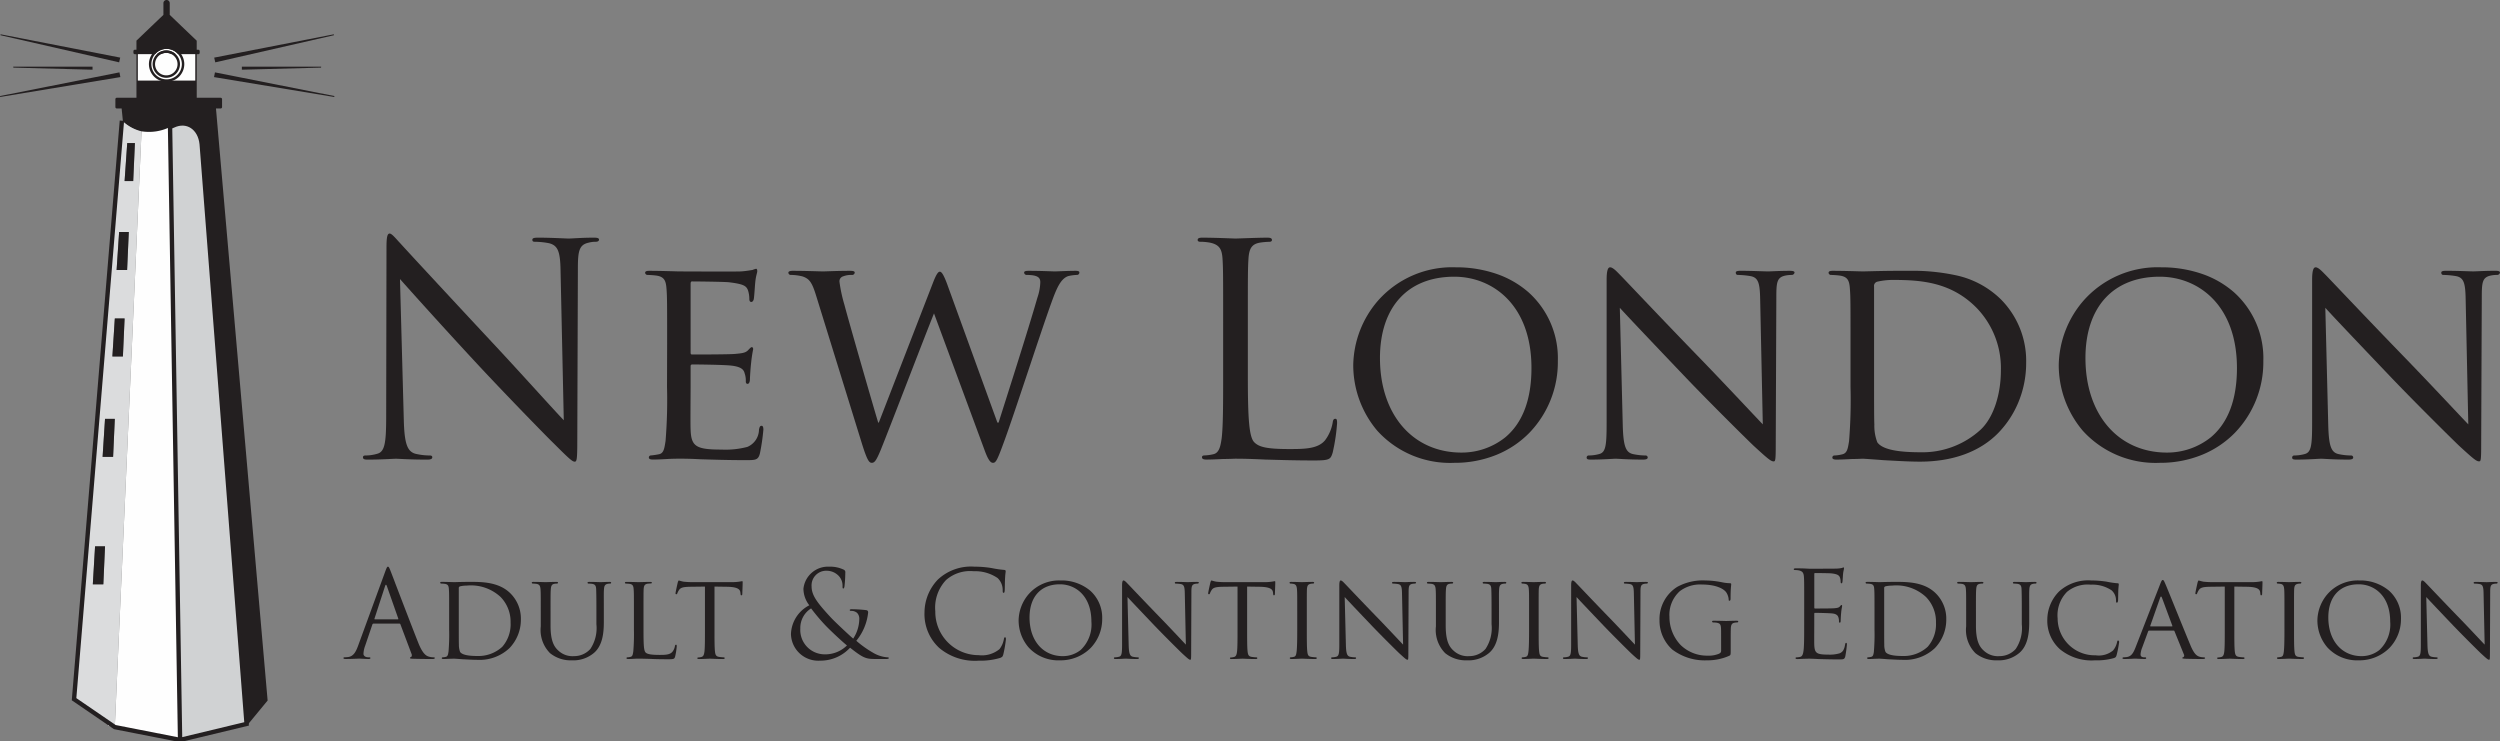 <svg xmlns="http://www.w3.org/2000/svg" xmlns:xlink="http://www.w3.org/1999/xlink" width="316.58" height="93.891" viewBox="0 0 316.58 93.891">
  <rect x="0" y="0" width="316.58" height="93.891" fill="#808080" stroke="none"/>
  <defs>
    <clipPath id="clip-path">
      <path id="Clip_2" data-name="Clip 2" d="M0,0H8.394V12.419H0Z" transform="translate(0.129 0.55)" fill="none"/>
    </clipPath>
    <clipPath id="clip-path-2">
      <path id="Clip_17" data-name="Clip 17" d="M0,93.891H316.58V0H0Z" transform="translate(0 0.559)" fill="none"/>
    </clipPath>
  </defs>
  <g id="Logo" transform="translate(0 -0.559)">
    <g id="Group_3" data-name="Group 3" transform="translate(16.765 0.008)">
      <path id="Clip_2-2" data-name="Clip 2" d="M0,0H8.394V12.419H0Z" transform="translate(0.129 0.55)" fill="none"/>
      <g id="Group_3-2" data-name="Group 3" clip-path="url(#clip-path)">
        <path id="Fill_1" data-name="Fill 1" d="M8.394,6.683V6.477A.178.178,0,0,0,8.216,6.3h-.2V5.148H8.01L6.1,3.323,4.6,1.884V.4a.4.4,0,1,0-.8,0V1.884L2.291,3.323.385,5.148V6.3H.179A.178.178,0,0,0,0,6.477v.206a.178.178,0,0,0,.179.179H.385v5.558H8.019V6.862h.2a.178.178,0,0,0,.178-.179" transform="translate(0.129 0.55)" fill="#231f20"/>
      </g>
    </g>
    <path id="Fill_4" data-name="Fill 4" d="M10.044.382V0L0,0,.014.118Z" transform="translate(1.674 9.004)" fill="#231f20"/>
    <path id="Fill_6" data-name="Fill 6" d="M15.168,2.951.022,0,0,.114,15.033,3.549Z" transform="translate(0.054 4.903)" fill="#231f20"/>
    <path id="Fill_8" data-name="Fill 8" d="M0,3l.02.116L15.242.6,15.125,0Z" transform="translate(0 9.722)" fill="#231f20"/>
    <path id="Fill_10" data-name="Fill 10" d="M10.03.118,10.044,0,0,0V.382Z" transform="translate(30.627 9.004)" fill="#231f20"/>
    <path id="Fill_12" data-name="Fill 12" d="M15.168.114,15.145,0,0,2.951l.135.6Z" transform="translate(27.124 4.903)" fill="#231f20"/>
    <path id="Fill_14" data-name="Fill 14" d="M.118,0,0,.6,15.223,3.118,15.242,3Z" transform="translate(27.103 9.723)" fill="#231f20"/>
    <path id="Clip_17-2" data-name="Clip 17" d="M0,93.891H316.58V0H0Z" transform="translate(0 0.559)" fill="none"/>
    <g clip-path="url(#clip-path-2)">
      <path id="Fill_16" data-name="Fill 16" d="M0,3.347H7.274V0H0Z" transform="translate(17.454 7.416)" fill="#fefefe"/>
      <path id="Fill_18" data-name="Fill 18" d="M12.737,1.358h.593a.178.178,0,0,0,.178-.179v-1A.178.178,0,0,0,13.33,0H.179A.179.179,0,0,0,0,.179v1a.179.179,0,0,0,.179.179H.79L.959,3.019l0,.018A6.228,6.228,0,0,0,3.446,4.363a6.017,6.017,0,0,0,3.61-.549c.135-.058.265-.109.406-.175,1.756-.83,3.39.282,3.6,2.337L16.747,79.4l2.53-3.071Z" transform="translate(14.612 12.938)" fill="#231f20"/>
      <path id="Fill_19" data-name="Fill 19" d="M4.249.549.864,75.993l-.842-.576L0,75.823l9.13,1.791L7.86,0A6.027,6.027,0,0,1,4.249.549" transform="translate(13.675 16.639)" fill="#fefefe"/>
      <path id="Fill_20" data-name="Fill 20" d="M5.161,76.787h0v0l-.84-.574L0,73.256,6.06,0V.018c.1.071.213.153.329.24A5.2,5.2,0,0,0,8.546,1.344ZM2.66,53.9l-.284,4.81h1.33l.215-4.81ZM3.921,37.755l-.306,4.81h1.33l.215-4.81Zm1.239-12.71-.307,4.81H6.185l.215-4.81Zm.546-10.95-.319,4.811h1.33l.213-4.81H5.707ZM6.734,2.833h0L6.4,7.643H7.491l.215-4.81H6.734Z" transform="translate(9.378 15.845)" fill="#dbdcdd"/>
      <path id="Fill_21" data-name="Fill 21" d="M.405.277C.265.343.134.394,0,.452L1.269,78.067,9.69,76.041,4.007,2.614C3.8.559,2.162-.553.405.277" transform="translate(21.535 16.187)" fill="#d0d2d3"/>
      <path id="Stroke_22" data-name="Stroke 22" d="M.405.277C.265.343.134.394,0,.452L1.269,78.067,9.69,76.041,4.007,2.614C3.8.559,2.162-.553.405.277Z" transform="translate(21.535 16.187)" fill="none" stroke="#231f20" stroke-miterlimit="10" stroke-width="0.554"/>
      <path id="Fill_23" data-name="Fill 23" d="M0,4.809H1.331L1.546,0H.284Z" transform="translate(11.754 69.745)" fill="#231f20"/>
      <path id="Fill_24" data-name="Fill 24" d="M.306,0,0,4.809H1.331L1.546,0Z" transform="translate(12.993 53.6)" fill="#231f20"/>
      <path id="Fill_25" data-name="Fill 25" d="M1.546,0H.307L0,4.809H1.332Z" transform="translate(14.232 40.89)" fill="#231f20"/>
      <path id="Fill_26" data-name="Fill 26" d="M1.544,0H.319L0,4.809H1.331Z" transform="translate(14.766 29.94)" fill="#231f20"/>
      <path id="Fill_27" data-name="Fill 27" d="M1.306,0H.334L0,4.809H1.092Z" transform="translate(15.777 18.678)" fill="#231f20"/>
      <path id="Fill_28" data-name="Fill 28" d="M1.929,3.858a1.929,1.929,0,1,1,1.929-1.93A1.931,1.931,0,0,1,1.929,3.858ZM1.887.2A1.733,1.733,0,1,0,3.622,1.929,1.735,1.735,0,0,0,1.887.2Z" transform="translate(19.17 6.75)" fill="#fefefe"/>
      <path id="Fill_29" data-name="Fill 29" d="M2.238,4.477A2.239,2.239,0,1,1,4.477,2.238,2.241,2.241,0,0,1,2.238,4.477Zm0-4.168A1.929,1.929,0,1,0,4.167,2.238,1.931,1.931,0,0,0,2.238.31Z" transform="translate(18.86 6.441)" fill="#231f20"/>
      <path id="Fill_30" data-name="Fill 30" d="M1.424,0A1.423,1.423,0,1,0,2.848,1.423,1.425,1.425,0,0,0,1.424,0" transform="translate(19.633 7.256)" fill="#fefefe"/>
      <path id="Fill_31" data-name="Fill 31" d="M1.734,3.466A1.733,1.733,0,1,1,3.468,1.733,1.736,1.736,0,0,1,1.734,3.466Zm0-3.156A1.423,1.423,0,1,0,3.158,1.733,1.425,1.425,0,0,0,1.734.31Z" transform="translate(19.324 6.946)" fill="#231f20"/>
      <path id="Stroke_32" data-name="Stroke 32" d="M6.059,0,0,73.256l5.16,3.531,8.266,1.622" transform="translate(9.378 15.845)" fill="none" stroke="#231f20" stroke-miterlimit="10" stroke-width="0.554"/>
      <path id="Fill_33" data-name="Fill 33" d="M5.168,23.57c.074,3.048.446,4.015,1.45,4.312a8.11,8.11,0,0,0,1.859.223c.186,0,.3.075.3.224,0,.223-.224.3-.669.3-2.119,0-3.606-.111-3.94-.111s-1.9.111-3.569.111c-.372,0-.6-.036-.6-.3,0-.149.112-.224.3-.224a5.3,5.3,0,0,0,1.524-.223c.929-.259,1.115-1.338,1.115-4.721l.038-21.3C2.975.409,3.086,0,3.384,0s.929.818,1.3,1.19c.558.631,6.1,6.617,11.822,12.751,3.68,3.941,7.732,8.476,8.922,9.7L25.02,4.758c-.037-2.417-.3-3.235-1.45-3.531a9.854,9.854,0,0,0-1.822-.185c-.26,0-.3-.113-.3-.262,0-.223.3-.259.744-.259,1.673,0,3.457.112,3.867.112S27.7.521,29.221.521c.409,0,.669.036.669.259,0,.149-.149.262-.409.262a3.286,3.286,0,0,0-.892.111c-1.227.259-1.376,1.077-1.376,3.309l-.074,21.784c0,2.454-.074,2.641-.335,2.641-.3,0-.743-.409-2.714-2.379-.409-.373-5.762-5.837-9.7-10.075C10.074,11.785,5.874,7.1,4.685,5.761Z" transform="translate(45.965 30.133)" fill="#231f20"/>
      <path id="Fill_34" data-name="Fill 34" d="M2.788,9.406c0-4.909,0-5.8-.074-6.8C2.639,1.524,2.453,1,1.375.854A10.752,10.752,0,0,0,.26.78.314.314,0,0,1,0,.521C0,.334.149.259.52.259c1.488,0,3.606.075,3.792.075.222,0,7.064.036,7.807,0C12.751.3,13.346.186,13.606.148A2.152,2.152,0,0,1,14.052,0c.112,0,.149.148.149.3,0,.224-.186.594-.26,1.487-.037.3-.112,1.71-.186,2.082-.037.149-.149.334-.3.334-.186,0-.26-.148-.26-.407a3.451,3.451,0,0,0-.186-1.116c-.222-.521-.557-.743-2.341-.967-.558-.074-4.35-.111-4.721-.111-.149,0-.186.111-.186.335V10.52c0,.223,0,.335.186.335.409,0,4.721,0,5.465-.075.781-.075,1.264-.111,1.6-.445.224-.224.372-.409.484-.409s.186.074.186.259a17.394,17.394,0,0,0-.26,1.747c-.074.632-.149,1.823-.149,2.046,0,.259-.074.594-.3.594-.149,0-.224-.111-.224-.3a2.794,2.794,0,0,0-.149-1.041c-.111-.448-.409-.818-1.673-.968-.892-.111-4.387-.148-4.944-.148a.2.2,0,0,0-.223.223v2.639c0,1.079-.037,4.758,0,5.392.074,2.118.669,2.526,3.9,2.526a10.92,10.92,0,0,0,3.271-.334,2.4,2.4,0,0,0,1.488-2.193c.074-.373.148-.484.334-.484s.223.26.223.484a26.228,26.228,0,0,1-.446,3.047c-.223.818-.558.818-1.821.818-2.454,0-4.35-.075-5.688-.111-1.375-.075-2.231-.075-2.714-.075-.074,0-.707,0-1.413.037-.631.038-1.375.074-1.9.074-.335,0-.521-.074-.521-.259a.254.254,0,0,1,.26-.261,9.586,9.586,0,0,0,1-.148c.631-.111.706-.743.854-1.673a64.473,64.473,0,0,0,.186-6.841Z" transform="translate(81.693 34.595)" fill="#231f20"/>
      <path id="Fill_35" data-name="Fill 35" d="M26.469,19.221h.149c.818-2.6,3.755-11.748,4.908-15.8A6.6,6.6,0,0,0,31.9,1.45c0-.557-.26-.929-1.748-.929a.317.317,0,0,1-.3-.3C29.852.075,30,0,30.41,0c1.673,0,3.048.075,3.346.075C33.979.075,35.391,0,36.4,0c.3,0,.446.075.446.186a.3.3,0,0,1-.3.334,5.384,5.384,0,0,0-1.115.15c-.967.334-1.487,1.6-2.119,3.345C31.86,8.031,28.625,18.068,27.324,21.6c-.855,2.343-1.041,2.714-1.412,2.714-.335,0-.633-.409-1.079-1.635L18.44,5.39C17.324,8.142,12.9,19.7,11.71,22.641c-.558,1.338-.781,1.673-1.152,1.673-.335,0-.595-.334-1.264-2.491L3.494,3.086C2.974,1.413,2.639,1,1.784.707A6.219,6.219,0,0,0,.3.52a.292.292,0,0,1-.3-.3C0,.075.222,0,.52,0,2.23,0,4.051.075,4.386.075,4.684.075,6.171,0,7.807,0,8.253,0,8.4.075,8.4.224a.325.325,0,0,1-.334.3A2.741,2.741,0,0,0,6.914.707a.641.641,0,0,0-.446.669A18.436,18.436,0,0,0,7.1,4.313c.52,2.007,3.866,13.607,4.276,14.908h.074L18.291,1.561C18.774.3,19,.111,19.182.111c.224,0,.484.409.893,1.489Z" transform="translate(99.835 34.854)" fill="#231f20"/>
      <path id="Fill_36" data-name="Fill 36" d="M6.357,17.4c0,5.465.148,7.845.818,8.513.6.6,1.561.856,4.462.856,1.97,0,3.606-.037,4.5-1.115A5.18,5.18,0,0,0,17.1,23.42c.037-.3.111-.484.335-.484.186,0,.223.15.223.559a23.765,23.765,0,0,1-.558,3.718c-.26.854-.372,1-2.343,1-2.676,0-4.61-.074-6.171-.113-1.561-.074-2.714-.111-3.792-.111-.149,0-.781.037-1.524.037-.743.037-1.561.074-2.119.074-.409,0-.6-.074-.6-.3,0-.112.074-.224.3-.224a5.784,5.784,0,0,0,1.115-.148c.743-.149.929-.967,1.078-2.045.186-1.561.186-4.5.186-8.067V10.78c0-5.8,0-6.84-.075-8.031C3.086,1.486,2.789.89,1.561.631A6.9,6.9,0,0,0,.3.52C.149.52,0,.445,0,.3,0,.073.186,0,.595,0,2.268,0,4.61.111,4.8.111S7.7,0,8.81,0c.409,0,.6.073.6.3,0,.149-.149.224-.3.224A8.644,8.644,0,0,0,7.882.631C6.8.817,6.505,1.45,6.431,2.749c-.074,1.191-.074,2.231-.074,8.031Z" transform="translate(151.66 30.655)" fill="#231f20"/>
      <path id="Fill_37" data-name="Fill 37" d="M12.789,24.759a12.448,12.448,0,0,1-9.755-4.076A12.868,12.868,0,0,1,0,12.342a12.771,12.771,0,0,1,3.1-8.08A12.528,12.528,0,0,1,12.975,0,15.71,15.71,0,0,1,18.1.818a12.1,12.1,0,0,1,4.1,2.351,11.217,11.217,0,0,1,3.708,8.689,12.88,12.88,0,0,1-3.606,9.1,12.318,12.318,0,0,1-4.142,2.779A14.064,14.064,0,0,1,12.789,24.759Zm0-23.569c-5.89,0-9.406,3.85-9.406,10.3,0,7.16,4.154,11.971,10.336,11.971a8.846,8.846,0,0,0,5.525-1.924c2.2-1.833,3.323-4.788,3.323-8.784C22.567,4.764,17.656,1.19,12.789,1.19Z" transform="translate(171.365 34.409)" fill="#231f20"/>
      <path id="Fill_38" data-name="Fill 38" d="M4.573,20.038c.074,2.6.37,3.381,1.263,3.606a7.768,7.768,0,0,0,1.636.185.254.254,0,0,1,.259.262c0,.185-.222.259-.594.259-1.859,0-3.16-.111-3.458-.111s-1.672.111-3.16.111c-.335,0-.52-.036-.52-.259a.254.254,0,0,1,.26-.262A5.149,5.149,0,0,0,1.6,23.644c.818-.224.929-1.079.929-3.941V1.6c0-1.265.187-1.6.445-1.6.373,0,.93.631,1.265.966.52.52,5.279,5.577,10.335,10.782,3.234,3.346,6.729,7.1,7.732,8.14L21.972,4.051c-.038-2.045-.224-2.751-1.228-2.936a10.537,10.537,0,0,0-1.6-.15c-.222,0-.26-.186-.26-.3,0-.186.26-.224.631-.224C21,.445,22.565.52,22.938.52s1.45-.075,2.788-.075c.335,0,.6.038.6.224a.369.369,0,0,1-.372.3,3.674,3.674,0,0,0-.781.075c-1.078.222-1.153.854-1.153,2.751l-.074,18.514c0,2.083-.037,2.268-.26,2.268-.335,0-.669-.26-2.491-1.933-.335-.3-5.056-4.944-8.514-8.551C8.886,10.112,5.205,6.244,4.2,5.13Z" transform="translate(200.921 34.409)" fill="#231f20"/>
      <path id="Fill_39" data-name="Fill 39" d="M11.562,24.17c-1.178,0-2.6-.078-3.847-.147H7.7l-.714-.039c-1.469-.115-2.533-.186-2.677-.186l-.147.006c-.224.01-.69.031-1.192.031-.482.028-1.379.075-1.97.075-.355,0-.52-.082-.52-.259a.254.254,0,0,1,.26-.262,4.728,4.728,0,0,0,1-.148c.612-.144.7-.719.842-1.589l.013-.083a64.235,64.235,0,0,0,.185-6.841V9.152c0-4.915,0-5.8-.074-6.8C2.638,1.236,2.435.747,1.376.6A10.933,10.933,0,0,0,.261.526.315.315,0,0,1,0,.266C0,.081.151.005.521.005c1.1,0,2.527.04,3.295.062.27.008.448.013.5.013.113,0,.386-.007.763-.017C5.93.042,7.356.005,8.7.005l.652,0,.778,0a26.093,26.093,0,0,1,5.858.536,11.576,11.576,0,0,1,5.833,3.076,11.041,11.041,0,0,1,3.2,8.031,12.939,12.939,0,0,1-1.083,5.237,12.361,12.361,0,0,1-2.449,3.649C19.168,22.911,15.735,24.17,11.562,24.17ZM8.142,1.158a8.822,8.822,0,0,0-1.971.222.556.556,0,0,0-.409.633V12.572c0,3.371,0,6.282.037,6.876a5.821,5.821,0,0,0,.372,2.268c.586.85,2.361,1.264,5.428,1.264a10.9,10.9,0,0,0,7.658-2.861c1.582-1.479,2.565-4.357,2.565-7.51A10.973,10.973,0,0,0,18.738,4.69C15.518,1.431,11.738,1.158,8.142,1.158Z" transform="translate(231.555 34.849)" fill="#231f20"/>
      <path id="Fill_40" data-name="Fill 40" d="M12.788,24.759a12.447,12.447,0,0,1-9.754-4.076A12.868,12.868,0,0,1,0,12.342a12.772,12.772,0,0,1,3.1-8.08A12.526,12.526,0,0,1,12.974,0,15.714,15.714,0,0,1,18.1.818a12.1,12.1,0,0,1,4.1,2.351,11.216,11.216,0,0,1,3.708,8.689,12.879,12.879,0,0,1-3.606,9.1,12.319,12.319,0,0,1-4.142,2.779A14.066,14.066,0,0,1,12.788,24.759Zm0-23.569c-5.89,0-9.406,3.85-9.406,10.3,0,7.16,4.154,11.971,10.336,11.971a8.847,8.847,0,0,0,5.526-1.924c2.2-1.833,3.322-4.788,3.322-8.784C22.566,4.764,17.655,1.19,12.788,1.19Z" transform="translate(260.703 34.409)" fill="#231f20"/>
      <path id="Fill_41" data-name="Fill 41" d="M4.572,20.038c.074,2.6.372,3.381,1.263,3.606a7.768,7.768,0,0,0,1.636.185.254.254,0,0,1,.26.262c0,.185-.222.259-.594.259-1.859,0-3.161-.111-3.457-.111s-1.674.111-3.16.111c-.335,0-.52-.036-.52-.259a.254.254,0,0,1,.26-.262A5.135,5.135,0,0,0,1.6,23.644c.818-.224.929-1.079.929-3.941V1.6c0-1.265.187-1.6.447-1.6C3.345,0,3.9.631,4.238.966c.52.52,5.279,5.577,10.334,10.782,3.235,3.346,6.729,7.1,7.733,8.14L21.971,4.051c-.037-2.045-.224-2.751-1.227-2.936a10.549,10.549,0,0,0-1.6-.15c-.224,0-.26-.186-.26-.3,0-.186.26-.224.631-.224,1.488,0,3.049.075,3.42.075s1.45-.075,2.789-.075c.334,0,.594.038.594.224a.368.368,0,0,1-.372.3,3.674,3.674,0,0,0-.781.075c-1.079.222-1.152.854-1.152,2.751l-.075,18.514c0,2.083-.036,2.268-.26,2.268-.334,0-.669-.26-2.491-1.933-.334-.3-5.055-4.944-8.513-8.551C8.884,10.112,5.2,6.244,4.2,5.13Z" transform="translate(290.26 34.409)" fill="#231f20"/>
      <path id="Fill_42" data-name="Fill 42" d="M11.268,11.692c-.862,0-1.709-.011-2.385-.031l-.071,0c-.24-.012-.385-.019-.385-.1,0-.054.036-.089.106-.106a.184.184,0,0,0,.1-.1.392.392,0,0,0-.011-.313L7.214,7.3a.133.133,0,0,0-.137-.092H3.812c-.07,0-.119.039-.152.122l-.911,2.687a3.188,3.188,0,0,0-.212,1.018c0,.286.3.44.577.44h.152c.1,0,.151.029.151.091,0,.084-.072.122-.227.122-.217,0-.537-.016-.795-.029-.174-.009-.323-.016-.39-.016s-.178,0-.348.011c-.354.014-.887.034-1.368.034-.207,0-.288-.034-.288-.122,0-.055.054-.091.137-.091.108,0,.322-.016.441-.03.665-.087.981-.611,1.275-1.428L5.3.592C5.484.086,5.544,0,5.633,0s.154.079.335.545c.061.154.277.719.576,1.5l0,.009C7.344,4.138,8.828,8.014,9.5,9.7c.528,1.3.956,1.585,1.306,1.687a2.007,2.007,0,0,0,.608.09c.091,0,.152.015.152.091C11.571,11.671,11.406,11.692,11.268,11.692Zm-5.885-9.4c-.038,0-.076.058-.113.171l-1.336,4.1a.094.094,0,0,0,0,.085.055.055,0,0,0,.048.021h2.9a.07.07,0,0,0,.058-.02.106.106,0,0,0,0-.086L5.5,2.46C5.459,2.346,5.421,2.288,5.383,2.288Z" transform="translate(43.491 72.319)" fill="#231f20"/>
      <path id="Fill_43" data-name="Fill 43" d="M4.722,9.872c-.487,0-1.07-.032-1.585-.06L2.855,9.8c-.59-.047-1.035-.076-1.094-.076l-.058,0c-.092,0-.281.013-.488.013-.294.015-.6.031-.8.031C.267,9.767.2,9.732.2,9.661A.1.1,0,0,1,.3,9.554a2.024,2.024,0,0,0,.41-.06c.25-.059.286-.293.342-.646l.006-.038a25.935,25.935,0,0,0,.076-2.793V3.739c0-2.008,0-2.37-.031-2.78C1.077.5.994.3.561.246A4.229,4.229,0,0,0,.106.216.131.131,0,0,1,0,.109C0,.032.06,0,.213,0,.663,0,1.246.018,1.56.027l.2.005c.047,0,.164,0,.313-.007C2.422.017,3,0,3.553,0h.58C5.774,0,7.625.175,8.914,1.475a4.509,4.509,0,0,1,1.305,3.28,5.2,5.2,0,0,1-1.443,3.63A5.493,5.493,0,0,1,4.722,9.872Zm-1.4-9.4a3.586,3.586,0,0,0-.8.091.226.226,0,0,0-.167.258V5.134c0,1.377,0,2.566.014,2.81a2.53,2.53,0,0,0,.153.926c.239.347.964.516,2.217.516A4.452,4.452,0,0,0,7.865,8.217,4.321,4.321,0,0,0,8.914,5.15,4.482,4.482,0,0,0,7.653,1.916,5.523,5.523,0,0,0,3.326.473Z" transform="translate(55.742 74.244)" fill="#231f20"/>
      <path id="Fill_44" data-name="Fill 44" d="M1.139,3.736c0-2.005,0-2.369-.03-2.78S1,.3.563.244A4.193,4.193,0,0,0,.106.213.131.131,0,0,1,0,.107C0,.031.061,0,.213,0,.82,0,1.626.031,1.746.031S2.7,0,3.1,0c.151,0,.227.031.227.107A.131.131,0,0,1,3.2.213a1.566,1.566,0,0,0-.334.03c-.35.06-.426.288-.457.713s-.03.775-.03,2.78V5.543c0,1.868.41,2.642.988,3.157a2.6,2.6,0,0,0,1.988.7,2.745,2.745,0,0,0,2.065-.911A4.758,4.758,0,0,0,8.185,5.36V3.736c0-2.005-.015-2.369-.03-2.78S8.064.3,7.623.244a4.191,4.191,0,0,0-.455-.03A.114.114,0,0,1,7.062.107c0-.076.06-.107.212-.107.593,0,1.367.031,1.442.031C8.808.031,9.446,0,9.84,0c.151,0,.212.031.212.107a.114.114,0,0,1-.106.107,1.561,1.561,0,0,0-.334.03c-.365.075-.441.288-.471.713s-.016.775-.016,2.78V5.117c0,1.4-.183,2.962-1.246,3.873a4.039,4.039,0,0,1-2.793.942A4.165,4.165,0,0,1,2.309,9.02a4.167,4.167,0,0,1-1.17-3.386Z" transform="translate(67.339 74.246)" fill="#231f20"/>
      <path id="Fill_45" data-name="Fill 45" d="M2.354,6.044c0,1.9.03,2.672.273,2.9.213.213.729.3,1.777.3.7,0,1.291-.014,1.61-.395a1.583,1.583,0,0,0,.32-.728c.014-.092.06-.167.135-.167s.092.06.092.2a8.3,8.3,0,0,1-.2,1.29c-.092.3-.137.35-.851.35-.956,0-1.7-.016-2.324-.046-.607-.015-1.062-.03-1.457-.03-.061,0-.289,0-.547.016-.274.015-.562.03-.775.03C.273,9.764.2,9.734.2,9.658A.1.1,0,0,1,.3,9.551a1.909,1.909,0,0,0,.41-.06c.258-.06.289-.3.35-.684A26.121,26.121,0,0,0,1.14,6.014V3.736c0-2.005,0-2.369-.032-2.78C1.078.516,1,.3.563.243A4.192,4.192,0,0,0,.107.213.131.131,0,0,1,0,.106C0,.03.061,0,.213,0,.82,0,1.655.03,1.732.03,1.792.03,2.795,0,3.2,0c.137,0,.213.03.213.106,0,.045-.062.091-.107.091-.092,0-.289.016-.44.03C2.476.3,2.4.5,2.369.956c-.016.41-.016.775-.016,2.78Z" transform="translate(79.135 74.247)" fill="#231f20"/>
      <path id="Fill_46" data-name="Fill 46" d="M4.936,6.2c0,1.245,0,2.262.06,2.794.045.379.107.623.516.683a5.158,5.158,0,0,0,.607.06.1.1,0,0,1,.107.107c0,.06-.061.106-.213.106-.728,0-1.579-.046-1.654-.046s-.987.046-1.382.046c-.153,0-.213-.03-.213-.106,0-.046.031-.091.107-.091a1.778,1.778,0,0,0,.395-.061c.274-.06.35-.319.4-.7.061-.531.061-1.549.061-2.794V.775L1.792.8C.956.82.638.911.441,1.215a2.083,2.083,0,0,0-.213.41c-.031.107-.077.121-.137.121A.1.1,0,0,1,0,1.641C0,1.5.258.35.288.243.3.167.379,0,.425,0a4.578,4.578,0,0,0,.591.153c.38.046.9.06,1.048.06H7.107a6.666,6.666,0,0,0,.956-.06c.2-.03.319-.06.38-.06s.06.075.06.151c0,.395-.046,1.322-.046,1.473,0,.106-.061.167-.121.167s-.091-.045-.106-.227l-.015-.137C8.169,1.124,7.881.837,6.605.8L4.936.775Z" transform="translate(85.542 74.064)" fill="#231f20"/>
      <path id="Fill_47" data-name="Fill 47" d="M3.69,11.9A3.456,3.456,0,0,1,0,8.548,4.25,4.25,0,0,1,2.324,4.889a3.433,3.433,0,0,1-.744-2.1A3.128,3.128,0,0,1,4.844,0,3.978,3.978,0,0,1,6.682.379a.348.348,0,0,1,.2.38,17.038,17.038,0,0,1-.106,1.747c-.049.238-.1.257-.151.257-.075,0-.093-.057-.093-.288a1.787,1.787,0,0,0-.471-1.291A2.108,2.108,0,0,0,4.541.516a1.856,1.856,0,0,0-1.929,1.99c0,1.154.768,2.115,2.4,3.887.51.555,2.364,2.292,2.869,2.718A4.661,4.661,0,0,0,8.655,6.59a1.032,1.032,0,0,0-.289-.744A1.084,1.084,0,0,0,7.623,5.6c-.084,0-.183-.028-.183-.105s.131-.107.243-.107A16.947,16.947,0,0,1,9.5,5.5c.24.031.274.164.274.3a6.721,6.721,0,0,1-1.5,3.585,13.236,13.236,0,0,0,2.1,1.5,4.142,4.142,0,0,0,1.806.591c.137,0,.212.017.212.107,0,.059-.115.106-.257.106H10.643c-1.131,0-1.5-.114-3.157-1.428l-.038.038A5.078,5.078,0,0,1,3.69,11.9ZM2.551,5.284h0A2.919,2.919,0,0,0,1.184,7.835,3.087,3.087,0,0,0,4.221,11.1,3.9,3.9,0,0,0,7.09,9.977c-.849-.7-2.344-2.132-2.748-2.567A24.6,24.6,0,0,1,2.551,5.284Z" transform="translate(100.161 72.318)" fill="#231f20"/>
      <path id="Fill_48" data-name="Fill 48" d="M1.837,10.264A5.814,5.814,0,0,1,0,5.769,6.065,6.065,0,0,1,1.7,1.625,6.136,6.136,0,0,1,6.332,0a13,13,0,0,1,2.2.182,13.027,13.027,0,0,0,1.547.227c.167.016.2.077.2.167,0,.122-.045.3-.075.851-.03.5-.03,1.336-.046,1.564s-.046.32-.137.32c-.106,0-.121-.107-.121-.32a2.1,2.1,0,0,0-.638-1.548A5.047,5.047,0,0,0,6.226.576,4.636,4.636,0,0,0,2.734,1.685,5.083,5.083,0,0,0,1.367,5.648a5.484,5.484,0,0,0,5.482,5.557,3.5,3.5,0,0,0,2.642-.759,2.87,2.87,0,0,0,.562-1.276c.03-.167.061-.227.153-.227.075,0,.107.105.107.227a15.82,15.82,0,0,1-.334,1.944c-.092.288-.122.319-.4.441a8.823,8.823,0,0,1-2.733.349,7.009,7.009,0,0,1-5.012-1.64" transform="translate(117.072 72.318)" fill="#231f20"/>
      <path id="Fill_49" data-name="Fill 49" d="M5.224,10.113A5.085,5.085,0,0,1,1.24,8.449,5.255,5.255,0,0,1,0,5.042a5.217,5.217,0,0,1,1.266-3.3A5.117,5.117,0,0,1,5.3,0,5.655,5.655,0,0,1,9.069,1.295a4.582,4.582,0,0,1,1.515,3.549A5.261,5.261,0,0,1,9.111,8.561,5.371,5.371,0,0,1,5.224,10.113Zm0-9.627c-2.405,0-3.841,1.572-3.841,4.206,0,2.925,1.7,4.891,4.221,4.891A3.612,3.612,0,0,0,7.86,8.8,4.426,4.426,0,0,0,9.217,5.208C9.217,1.946,7.211.486,5.224.486Z" transform="translate(128.989 74.064)" fill="#231f20"/>
      <path id="Fill_50" data-name="Fill 50" d="M1.867,8.185c.03,1.062.153,1.382.517,1.473a3.207,3.207,0,0,0,.668.076.1.1,0,0,1,.106.107c0,.076-.092.106-.244.106C2.157,9.946,1.624,9.9,1.5,9.9s-.682.046-1.29.046C.076,9.946,0,9.931,0,9.84a.1.1,0,0,1,.106-.107,2.113,2.113,0,0,0,.546-.076c.335-.091.38-.44.38-1.61V.653c0-.516.076-.653.183-.653.151,0,.379.259.515.4.213.212,2.157,2.278,4.221,4.4C7.273,6.165,8.7,7.7,9.11,8.124L8.974,1.655C8.959.82,8.882.533,8.472.456A4.237,4.237,0,0,0,7.82.4C7.728.4,7.713.32,7.713.273c0-.075.107-.091.258-.091.607,0,1.245.03,1.4.03s.593-.03,1.138-.03c.137,0,.244.016.244.091A.15.15,0,0,1,10.6.4a1.529,1.529,0,0,0-.319.03c-.441.091-.471.349-.471,1.123l-.03,7.563c0,.849-.015.926-.107.926-.136,0-.273-.107-1.016-.791C8.518,9.126,6.59,7.228,5.177,5.756,3.629,4.13,2.126,2.551,1.716,2.1Z" transform="translate(141.059 74.064)" fill="#231f20"/>
      <path id="Fill_51" data-name="Fill 51" d="M4.936,6.2c0,1.245,0,2.262.06,2.794.046.379.107.623.517.683a5.113,5.113,0,0,0,.607.06.094.094,0,0,1,.105.107c0,.06-.06.106-.212.106-.728,0-1.579-.046-1.655-.046-.061,0-.986.046-1.382.046-.151,0-.212-.03-.212-.106,0-.046.03-.091.106-.091a1.8,1.8,0,0,0,.395-.061c.274-.06.349-.319.395-.7.061-.531.061-1.549.061-2.794V.775L1.792.8C.957.82.638.911.441,1.215a2.151,2.151,0,0,0-.213.41c-.031.107-.075.121-.136.121A.1.1,0,0,1,0,1.641C0,1.5.259.35.289.243.3.167.38,0,.426,0a4.6,4.6,0,0,0,.592.153c.379.046.9.06,1.048.06H7.107a6.7,6.7,0,0,0,.957-.06c.2-.03.318-.06.379-.06S8.5.167,8.5.243c0,.395-.046,1.322-.046,1.473,0,.106-.06.167-.121.167s-.092-.045-.106-.227l-.016-.137C8.169,1.124,7.881.837,6.606.8L4.936.775Z" transform="translate(152.99 74.064)" fill="#231f20"/>
      <path id="Fill_52" data-name="Fill 52" d="M2.186,6.014c0,1.244,0,2.262.06,2.794.046.379.092.623.487.683a5.436,5.436,0,0,0,.607.06.1.1,0,0,1,.107.107c0,.06-.061.106-.213.106-.744,0-1.609-.046-1.67-.046-.077,0-.911.046-1.322.046-.136,0-.211-.03-.211-.106a.1.1,0,0,1,.105-.107,1.909,1.909,0,0,0,.41-.06c.258-.06.3-.3.35-.683.061-.531.076-1.549.076-2.794V3.736c0-2.005,0-2.369-.031-2.78C.91.517.8.319.515.258A2.386,2.386,0,0,0,.105.213.114.114,0,0,1,0,.107C0,.03.06,0,.212,0c.44,0,1.275.03,1.352.03C1.624.03,2.489,0,2.9,0c.151,0,.213.03.213.107a.131.131,0,0,1-.106.106,1.5,1.5,0,0,0-.334.03C2.308.319,2.231.5,2.2.956c-.015.41-.015.775-.015,2.78Z" transform="translate(163.299 74.246)" fill="#231f20"/>
      <path id="Fill_53" data-name="Fill 53" d="M1.869,8.185c.03,1.062.151,1.382.515,1.473a3.207,3.207,0,0,0,.668.076.1.1,0,0,1,.107.107c0,.076-.091.106-.244.106-.758,0-1.29-.046-1.411-.046S.82,9.946.213,9.946C.076,9.946,0,9.931,0,9.84a.1.1,0,0,1,.107-.107,2.116,2.116,0,0,0,.547-.076c.334-.091.381-.44.381-1.61V.653c0-.516.075-.653.181-.653.153,0,.381.259.517.4.212.212,2.155,2.278,4.221,4.4C7.274,6.165,8.7,7.7,9.111,8.124L8.974,1.655C8.959.82,8.883.533,8.472.456A4.2,4.2,0,0,0,7.82.4C7.73.4,7.714.32,7.714.273c0-.075.106-.091.258-.091.607,0,1.245.03,1.4.03s.591-.03,1.138-.03c.137,0,.243.016.243.091A.151.151,0,0,1,10.6.4a1.533,1.533,0,0,0-.32.03C9.84.517,9.81.775,9.81,1.549L9.778,9.112c0,.849-.014.926-.105.926-.136,0-.273-.107-1.018-.791-.137-.121-2.065-2.018-3.477-3.491C3.629,4.13,2.126,2.551,1.716,2.1Z" transform="translate(168.565 74.064)" fill="#231f20"/>
      <path id="Fill_54" data-name="Fill 54" d="M1.139,3.736c0-2.005,0-2.369-.031-2.78S1,.3.562.244A4.172,4.172,0,0,0,.106.213.13.13,0,0,1,0,.107C0,.031.06,0,.213,0,.82,0,1.625.031,1.746.031S2.7,0,3.1,0c.151,0,.227.031.227.107A.131.131,0,0,1,3.2.213a1.561,1.561,0,0,0-.334.03c-.35.06-.426.288-.457.713s-.03.775-.03,2.78V5.543c0,1.868.41,2.642.987,3.157a2.6,2.6,0,0,0,1.989.7,2.746,2.746,0,0,0,2.065-.911A4.761,4.761,0,0,0,8.185,5.36V3.736c0-2.005-.016-2.369-.03-2.78S8.064.3,7.623.244a4.212,4.212,0,0,0-.457-.03A.116.116,0,0,1,7.06.107C7.06.031,7.122,0,7.274,0c.591,0,1.366.031,1.442.031S9.444,0,9.84,0c.151,0,.212.031.212.107a.114.114,0,0,1-.106.107,1.574,1.574,0,0,0-.334.03c-.364.075-.44.288-.471.713s-.015.775-.015,2.78V5.117c0,1.4-.183,2.962-1.246,3.873a4.041,4.041,0,0,1-2.795.942A4.165,4.165,0,0,1,2.308,9.02,4.171,4.171,0,0,1,1.139,5.634Z" transform="translate(180.694 74.246)" fill="#231f20"/>
      <path id="Fill_55" data-name="Fill 55" d="M2.187,6.014c0,1.244,0,2.262.06,2.794.045.379.091.623.486.683a5.482,5.482,0,0,0,.607.06.1.1,0,0,1,.107.107c0,.06-.061.106-.213.106-.744,0-1.609-.046-1.67-.046-.077,0-.911.046-1.321.046-.137,0-.213-.03-.213-.106a.1.1,0,0,1,.107-.107,1.909,1.909,0,0,0,.409-.06c.259-.06.3-.3.35-.683.061-.531.077-1.549.077-2.794V3.736c0-2.005,0-2.369-.031-2.78C.911.517.8.319.516.258A2.4,2.4,0,0,0,.106.213.114.114,0,0,1,0,.107C0,.03.06,0,.212,0c.44,0,1.275.03,1.352.03C1.624.03,2.49,0,2.9,0c.153,0,.213.03.213.107a.129.129,0,0,1-.106.106,1.506,1.506,0,0,0-.335.03C2.308.319,2.231.5,2.2.956c-.015.41-.015.775-.015,2.78Z" transform="translate(192.657 74.246)" fill="#231f20"/>
      <path id="Fill_56" data-name="Fill 56" d="M1.868,8.185c.031,1.062.151,1.382.517,1.473a3.187,3.187,0,0,0,.668.076.1.1,0,0,1,.106.107c0,.076-.091.106-.242.106-.76,0-1.292-.046-1.412-.046S.82,9.946.212,9.946C.075,9.946,0,9.931,0,9.84a.1.1,0,0,1,.107-.107,2.122,2.122,0,0,0,.546-.076c.334-.091.38-.44.38-1.61V.653c0-.516.077-.653.182-.653.153,0,.38.259.516.4.213.212,2.157,2.278,4.222,4.4C7.274,6.165,8.7,7.7,9.111,8.124L8.974,1.655C8.958.82,8.884.533,8.473.456A4.232,4.232,0,0,0,7.819.4C7.729.4,7.714.32,7.714.273c0-.075.105-.091.258-.091.607,0,1.245.03,1.4.03s.591-.03,1.139-.03c.136,0,.243.016.243.091A.151.151,0,0,1,10.6.4a1.511,1.511,0,0,0-.318.03c-.44.091-.471.349-.471,1.123l-.03,7.563c0,.849-.016.926-.106.926-.137,0-.274-.107-1.018-.791C8.519,9.126,6.59,7.228,5.177,5.756,3.628,4.13,2.125,2.551,1.716,2.1Z" transform="translate(197.925 74.064)" fill="#231f20"/>
      <path id="Fill_57" data-name="Fill 57" d="M7.8,6.651c0-1.048-.03-1.2-.577-1.306a4.182,4.182,0,0,0-.455-.03.128.128,0,0,1-.107-.107c0-.091.06-.106.213-.106.607,0,1.5.03,1.579.03.06,0,.9-.03,1.306-.03.151,0,.212.016.212.106a.129.129,0,0,1-.106.107,1.487,1.487,0,0,0-.334.03c-.366.06-.471.258-.5.714-.014.409-.014.789-.014,1.336V8.838c0,.592-.016.607-.183.7A6.786,6.786,0,0,1,6,10.114,6.773,6.773,0,0,1,1.6,8.732,4.937,4.937,0,0,1,0,5.057,4.832,4.832,0,0,1,2.231.82,6.724,6.724,0,0,1,5.785,0a11.184,11.184,0,0,1,2.05.213A5.838,5.838,0,0,0,8.913.35c.137,0,.167.06.167.121C9.08.653,9,1,9,2.293c0,.213-.06.273-.151.273s-.091-.076-.091-.2a1.93,1.93,0,0,0-.3-.851c-.334-.485-1.352-1-3.083-1a4.242,4.242,0,0,0-2.794.835A4.019,4.019,0,0,0,1.26,4.6,5.142,5.142,0,0,0,2.672,8.17,4.777,4.777,0,0,0,6.089,9.521a3.356,3.356,0,0,0,1.442-.242c.167-.092.273-.153.273-.4Z" transform="translate(210.146 74.064)" fill="#231f20"/>
      <path id="Fill_58" data-name="Fill 58" d="M1.321,4.525c0-2.369,0-2.794-.031-3.28C1.26.729,1.139.485.638.379A2.809,2.809,0,0,0,.121.334C.06.334,0,.3,0,.243,0,.151.076.121.243.121c.349,0,.759,0,1.092.016l.623.031c.106,0,3.128,0,3.478-.016A4.011,4.011,0,0,0,6.088.076C6.165.06,6.225,0,6.3,0c.045,0,.06.06.06.136,0,.107-.075.288-.12.713-.016.153-.046.82-.077,1-.016.075-.046.167-.106.167-.092,0-.121-.076-.121-.2a1.632,1.632,0,0,0-.092-.546C5.739,1.032,5.588.849,4.767.759,4.509.729,2.855.714,2.688.714,2.626.714,2.6.759,2.6.865V5.056c0,.107.016.151.092.151.2,0,2.065,0,2.415-.031s.576-.06.713-.211c.106-.122.167-.2.227-.2s.076.03.076.121-.076.35-.121.851c-.031.3-.06.866-.06.972S5.938,7,5.831,7c-.076,0-.106-.06-.106-.137a1.546,1.546,0,0,0-.061-.5c-.06-.213-.2-.471-.79-.531-.409-.046-1.913-.077-2.171-.077a.1.1,0,0,0-.107.107V7.2c0,.517-.015,2.277,0,2.6.046,1.047.273,1.244,1.763,1.244a4.349,4.349,0,0,0,1.457-.167c.395-.167.577-.471.684-1.093.03-.167.06-.227.136-.227.091,0,.091.121.091.227a14.689,14.689,0,0,1-.2,1.473c-.106.395-.227.395-.82.395-1.139,0-1.974-.031-2.566-.045-.592-.031-.956-.046-1.185-.046-.03,0-.288,0-.607.015-.3,0-.652.031-.88.031-.167,0-.243-.031-.243-.122,0-.045.031-.091.121-.091a2.32,2.32,0,0,0,.456-.06c.3-.06.379-.395.44-.835.075-.638.075-1.837.075-3.3Z" transform="translate(227.148 72.409)" fill="#231f20"/>
      <path id="Fill_59" data-name="Fill 59" d="M4.722,9.872c-.489,0-1.076-.032-1.594-.061L2.855,9.8c-.58-.046-1.035-.076-1.093-.076l-.058,0c-.092,0-.283.013-.489.013-.279.015-.595.031-.8.031C.265,9.767.2,9.733.2,9.661A.1.1,0,0,1,.3,9.554a2,2,0,0,0,.409-.06c.252-.059.289-.3.344-.652l0-.032a25.935,25.935,0,0,0,.076-2.793V3.739c0-2.008,0-2.37-.03-2.78C1.077.5.994.3.562.246A4.229,4.229,0,0,0,.107.216.132.132,0,0,1,0,.109C0,.033.062,0,.212,0,.661,0,1.244.018,1.558.027l.2.005c.047,0,.159,0,.314-.007C2.423.017,3,0,3.553,0h.58c1.641,0,3.492.175,4.78,1.475a4.509,4.509,0,0,1,1.306,3.28,5.206,5.206,0,0,1-1.443,3.63A5.5,5.5,0,0,1,4.722,9.872Zm-1.4-9.4a3.58,3.58,0,0,0-.8.091.226.226,0,0,0-.167.258V5.134c0,1.377,0,2.566.014,2.81a2.348,2.348,0,0,0,.154.926c.238.347.962.516,2.215.516A4.454,4.454,0,0,0,7.865,8.217,4.321,4.321,0,0,0,8.914,5.15,4.472,4.472,0,0,0,7.652,1.916,5.52,5.52,0,0,0,3.326.473Z" transform="translate(236.242 74.244)" fill="#231f20"/>
      <path id="Fill_60" data-name="Fill 60" d="M1.139,3.736c0-2.005,0-2.369-.031-2.78S1,.3.562.244A4.172,4.172,0,0,0,.106.213.13.13,0,0,1,0,.107C0,.031.06,0,.213,0,.82,0,1.625.031,1.746.031S2.7,0,3.1,0c.151,0,.227.031.227.107A.131.131,0,0,1,3.2.213a1.561,1.561,0,0,0-.334.03c-.35.06-.426.288-.457.713s-.03.775-.03,2.78V5.543c0,1.868.41,2.642.987,3.157a2.6,2.6,0,0,0,1.989.7,2.746,2.746,0,0,0,2.065-.911A4.761,4.761,0,0,0,8.185,5.36V3.736c0-2.005-.016-2.369-.03-2.78S8.064.3,7.623.244a4.193,4.193,0,0,0-.457-.03A.115.115,0,0,1,7.061.107c0-.076.061-.107.213-.107C7.865,0,8.64.031,8.716.031,8.807.031,9.444,0,9.84,0c.152,0,.212.031.212.107a.115.115,0,0,1-.107.107,1.574,1.574,0,0,0-.334.03c-.364.075-.44.288-.471.713s-.015.775-.015,2.78V5.117c0,1.4-.183,2.962-1.246,3.873a4.041,4.041,0,0,1-2.794.942A4.165,4.165,0,0,1,2.308,9.02,4.172,4.172,0,0,1,1.139,5.634Z" transform="translate(247.839 74.246)" fill="#231f20"/>
      <path id="Fill_61" data-name="Fill 61" d="M1.625,8.732A4.844,4.844,0,0,1,0,4.9,5.1,5.1,0,0,1,1.5,1.382,5.513,5.513,0,0,1,5.573,0,13.064,13.064,0,0,1,7.516.153a9.71,9.71,0,0,0,1.366.2c.137,0,.167.06.167.137,0,.106-.03.258-.06.728-.016.426-.016,1.139-.03,1.322s-.077.273-.153.273c-.091,0-.107-.092-.107-.273a1.68,1.68,0,0,0-.562-1.291A4.343,4.343,0,0,0,5.512.533a4.113,4.113,0,0,0-3.008.9A4.22,4.22,0,0,0,1.306,4.8,4.691,4.691,0,0,0,6.119,9.476a2.823,2.823,0,0,0,2.2-.607A2.4,2.4,0,0,0,8.837,7.79c.03-.137.046-.183.137-.183.06,0,.122.092.122.183a13.528,13.528,0,0,1-.319,1.656c-.077.242-.107.288-.334.379a7.889,7.889,0,0,1-2.414.289,6.293,6.293,0,0,1-4.4-1.382" transform="translate(259.256 74.064)" fill="#231f20"/>
      <path id="Fill_62" data-name="Fill 62" d="M10.159,10.007c-.764,0-1.514-.011-2.111-.03l-.1-.006c-.21-.012-.374-.021-.374-.087,0-.049.02-.058.06-.076l.03-.014a.25.25,0,0,0,.135-.13.278.278,0,0,0-.014-.22l-1.2-2.96c-.03-.06-.045-.076-.121-.076H3.387a.141.141,0,0,0-.137.106l-.76,2.064a2.686,2.686,0,0,0-.2.866c0,.325.349.35.455.35h.121c.094,0,.138.034.138.106s-.066.106-.2.106c-.19,0-.524-.016-.793-.029-.186-.009-.345-.017-.406-.017-.046,0-.148,0-.29.012-.278.014-.7.034-1.062.034C.082,10.007,0,9.973,0,9.9a.118.118,0,0,1,.121-.106,3.927,3.927,0,0,0,.394-.031c.582-.073.844-.473,1.124-1.185L4.783.5c.169-.429.228-.5.32-.5s.158.115.242.305c.022.05.047.106.075.166.118.265.674,1.635,1.318,3.222.686,1.689,1.462,3.6,1.886,4.613.472,1.12.821,1.312,1.139,1.412a1.9,1.9,0,0,0,.533.076c.08,0,.167.033.167.106S10.306,10.007,10.159,10.007ZM4.882,2.1c-.038,0-.076.05-.113.148L3.524,5.786a.088.088,0,0,0,0,.075.049.049,0,0,0,.042.016h2.7a.056.056,0,0,0,.046-.015c.011-.014.007-.039,0-.076L5,2.247C4.959,2.149,4.92,2.1,4.882,2.1Z" transform="translate(268.773 74.003)" fill="#231f20"/>
      <path id="Fill_63" data-name="Fill 63" d="M4.935,6.2c0,1.245,0,2.262.06,2.794.046.379.107.623.517.683a5.13,5.13,0,0,0,.606.06.1.1,0,0,1,.107.107c0,.06-.06.106-.212.106-.73,0-1.579-.046-1.655-.046-.061,0-.988.046-1.383.046-.151,0-.212-.03-.212-.106,0-.046.03-.091.106-.091a1.8,1.8,0,0,0,.4-.061c.272-.06.349-.319.395-.7.06-.531.06-1.549.06-2.794V.775L1.792.8C.956.82.638.911.44,1.215a2.117,2.117,0,0,0-.213.41c-.031.107-.075.121-.137.121A.1.1,0,0,1,0,1.641C0,1.5.258.35.288.243.3.167.38,0,.425,0a4.762,4.762,0,0,0,.593.153c.379.046.9.06,1.047.06H7.107a6.666,6.666,0,0,0,.956-.06c.2-.03.319-.06.379-.06S8.5.167,8.5.243c0,.395-.045,1.322-.045,1.473,0,.106-.062.167-.122.167s-.091-.045-.107-.227l-.015-.137C8.169,1.124,7.881.837,6.605.8L4.935.775Z" transform="translate(278.003 74.064)" fill="#231f20"/>
      <path id="Fill_64" data-name="Fill 64" d="M2.187,6.014c0,1.244,0,2.262.06,2.794.045.379.091.623.486.683a5.487,5.487,0,0,0,.607.06.1.1,0,0,1,.107.107c0,.06-.061.106-.213.106-.744,0-1.609-.046-1.67-.046-.077,0-.911.046-1.321.046-.136,0-.212-.03-.212-.106a.1.1,0,0,1,.106-.107,1.909,1.909,0,0,0,.409-.06c.259-.06.3-.3.35-.683.061-.531.076-1.549.076-2.794V3.736c0-2.005,0-2.369-.03-2.78C.911.517.8.319.515.258A2.386,2.386,0,0,0,.106.213.114.114,0,0,1,0,.107C0,.03.06,0,.212,0c.44,0,1.275.03,1.352.03C1.624.03,2.489,0,2.9,0c.153,0,.213.03.213.107a.129.129,0,0,1-.106.106,1.5,1.5,0,0,0-.334.03C2.308.319,2.231.5,2.2.956c-.015.41-.015.775-.015,2.78Z" transform="translate(288.312 74.246)" fill="#231f20"/>
      <path id="Fill_65" data-name="Fill 65" d="M5.223,10.113A5.084,5.084,0,0,1,1.239,8.449,5.256,5.256,0,0,1,0,5.042a5.218,5.218,0,0,1,1.266-3.3A5.116,5.116,0,0,1,5.3,0a5.655,5.655,0,0,1,3.77,1.295,4.582,4.582,0,0,1,1.514,3.549A5.261,5.261,0,0,1,9.11,8.561,5.371,5.371,0,0,1,5.223,10.113Zm0-9.627c-2.4,0-3.84,1.572-3.84,4.206,0,2.925,1.7,4.891,4.221,4.891A3.612,3.612,0,0,0,7.86,8.8,4.426,4.426,0,0,0,9.217,5.208C9.217,1.946,7.211.486,5.223.486Z" transform="translate(293.457 74.064)" fill="#231f20"/>
      <path id="Fill_66" data-name="Fill 66" d="M1.868,8.185c.031,1.062.151,1.382.517,1.473a3.187,3.187,0,0,0,.668.076.1.1,0,0,1,.106.107c0,.076-.091.106-.242.106-.76,0-1.291-.046-1.412-.046S.82,9.946.212,9.946C.075,9.946,0,9.931,0,9.84a.1.1,0,0,1,.107-.107,2.121,2.121,0,0,0,.545-.076c.334-.091.38-.44.38-1.61V.653c0-.516.077-.653.182-.653.153,0,.38.259.517.4.213.212,2.156,2.278,4.221,4.4C7.274,6.165,8.7,7.7,9.111,8.124L8.974,1.655C8.958.82,8.884.533,8.473.456A4.232,4.232,0,0,0,7.819.4c-.091,0-.1-.076-.1-.122,0-.075.1-.091.258-.091.607,0,1.245.03,1.4.03s.591-.03,1.139-.03c.136,0,.243.016.243.091A.151.151,0,0,1,10.6.4a1.511,1.511,0,0,0-.318.03c-.44.091-.471.349-.471,1.123l-.03,7.563c0,.849-.016.926-.106.926-.137,0-.274-.107-1.018-.791C8.519,9.126,6.59,7.228,5.177,5.756,3.628,4.13,2.126,2.551,1.716,2.1Z" transform="translate(305.526 74.064)" fill="#231f20"/>
    </g>
  </g>
</svg>
